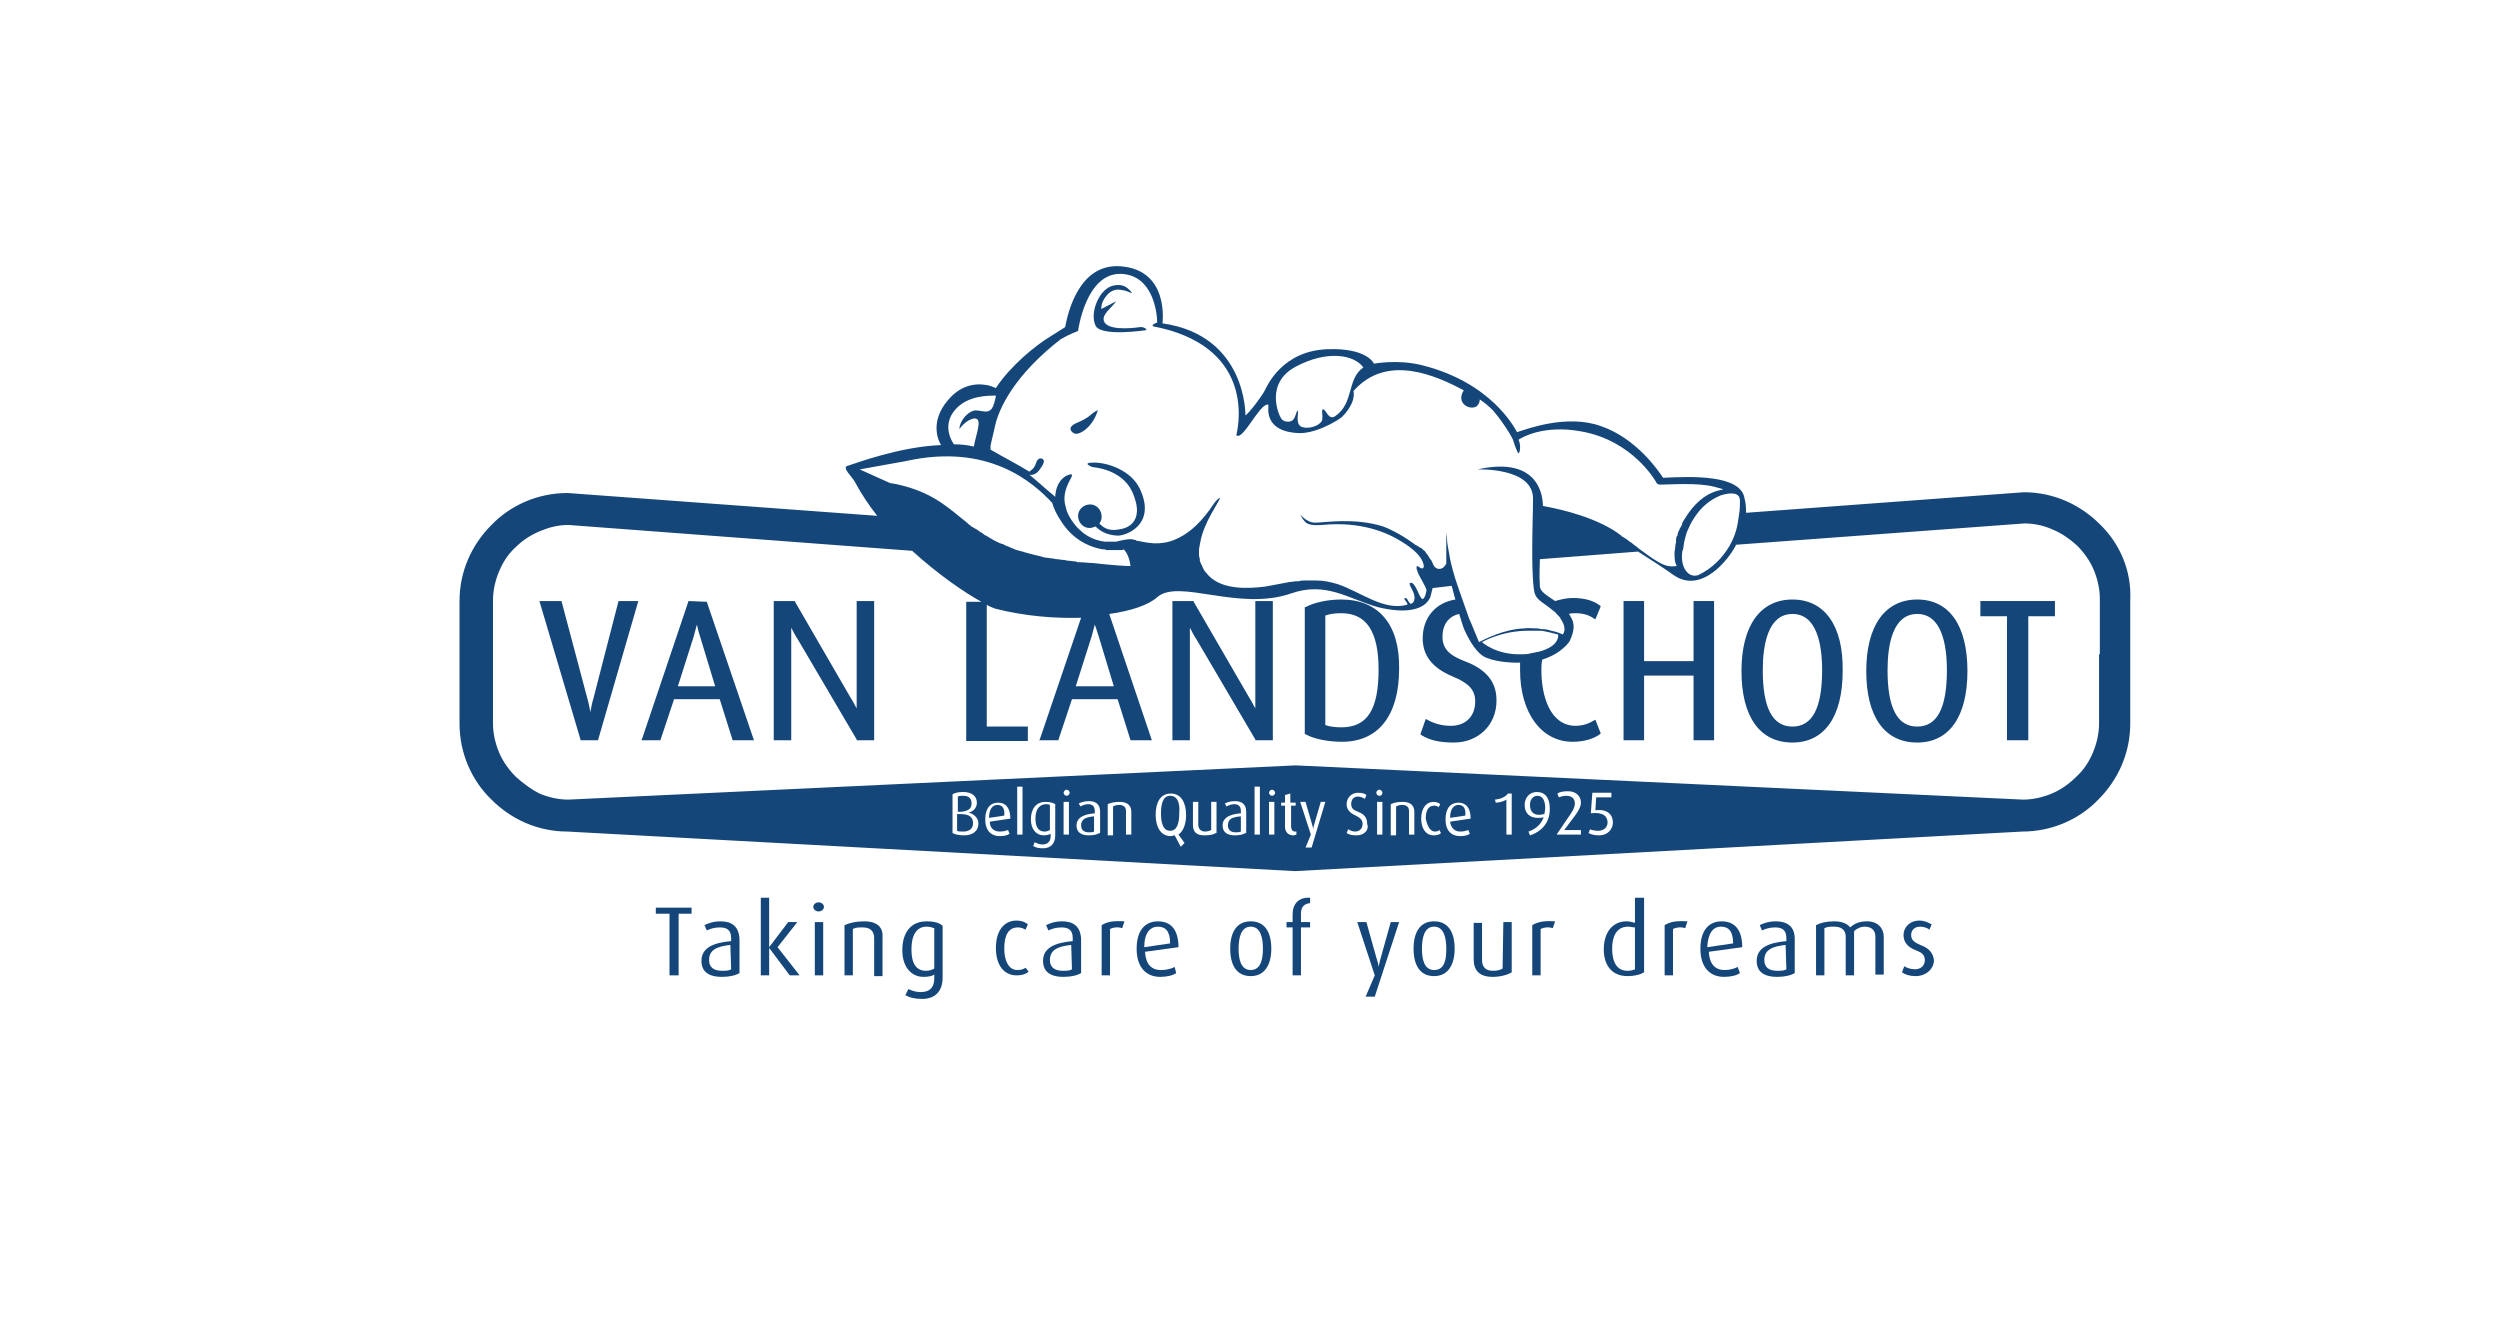 <svg enable-background="new 0 0 328.6 174" height="174" viewBox="0 0 328.6 174" width="328.6" xmlns="http://www.w3.org/2000/svg"><g fill="#15467a"><path d="m78 91.8c-.2.6-.3 1.3-.4 1.8-.1-.5-.2-1.1-.4-1.8l-3.4-12.8h-2.9l5.4 18.2v.1h2.3l5.3-18.3h-2.6z"/><path d="m92.9 79.1-2.4-.1-6.1 18.1-.1.2h2.5l1.8-5.4h6l1.7 5.4h2.8zm-3.8 11.1 2.1-6.6c.2-.7.3-1.2.4-1.5.1.4.2.9.4 1.5l2 6.6z"/><path d="m112.6 91.7v1.4c-.2-.3-.4-.8-.8-1.4l-7.3-12.6v-.1h-2.8v18.3h2.3v-13.2c0-.6 0-1.2 0-1.6.2.4.5 1 .9 1.6l7.7 13.1v.1h2.3v-18.3h-2.3z"/><path d="m165 91.7v1.4c-.2-.3-.4-.8-.8-1.4l-7.3-12.6v-.1h-2.8v18.3h2.3v-13.2c0-.6 0-1.2 0-1.6.2.4.5 1 .9 1.6l7.7 13.1v.1h2.3v-18.3h-2.3z"/><path d="m176.3 78.8c-1.8 0-3.6.4-4.7 1h-.1v16.7h.1c1 .6 2.9 1 4.8 1 4.8 0 7.5-3.5 7.5-9.6.1-5.8-2.7-9.1-7.6-9.1zm0 16.8c-.8 0-1.6-.1-2.1-.3v-14.4c.6-.2 1.2-.3 2.1-.3 3.3 0 4.9 2.4 4.9 7.4 0 5.3-1.5 7.6-4.9 7.6z"/><path d="m222.6 86.9h-6.5v-7.9h-2.7v18.3h2.7v-8.5h6.5v8.5h2.7v-18.3h-2.7z"/><path d="m235.6 78.8c-4.2 0-6.7 3.4-6.7 9.4s2.4 9.4 6.7 9.4c4.2 0 6.6-3.4 6.6-9.4.1-6-2.4-9.4-6.6-9.4zm0 16.7c-2.6 0-3.9-2.4-3.9-7.4 0-3.4.7-7.4 3.9-7.4s3.9 4 3.9 7.4c0 5-1.3 7.4-3.9 7.4z"/><path d="m252 78.8c-4.2 0-6.7 3.4-6.7 9.4s2.4 9.4 6.7 9.4c4.2 0 6.6-3.4 6.6-9.4s-2.4-9.4-6.6-9.4zm0 16.7c-2.6 0-3.9-2.4-3.9-7.4 0-3.4.7-7.4 3.9-7.4s3.9 4 3.9 7.4c0 5-1.3 7.4-3.9 7.4z"/><path d="m260.3 81h3.5v16.3h2.8v-16.3h3.5v-2h-9.8z"/><path d="m141.3 57c.6.2 2.4-.9 3-3.1-1.2.6-.7.8-2.8 1.7-1.4.6-.6 1.3-.2 1.4z"/><path d="m143.8 60.8c-1.8 0-.2.6-.2.6s3.8.2 5.2 3.2c2 4.4-1.3 4.9-1.3 4.9-.9.2-2 .4-3-.7.2-.2.3-.6.3-.9 0-.9-.7-1.6-1.5-1.6-.9 0-1.6.7-1.6 1.5 0 .9.7 1.6 1.5 1.6.3 0 .5-.1.8-.2.5.5 1.3 1.1 2.8 1.2 1.1.1 5.3-1.4 3-6.2-1.1-2.3-4.1-3.4-6-3.4z"/><path d="m150.6 43.4c.3 0-.2-.5-.8-.4-1.4.2-4.3.4-4.7-.8-.3-.9 1-1.7 1.6-2.6l-1.9 1s-.1.1 0-.5 1-2.3 2.5-2c1 .1 1.1.4 1.5.4-.3-.4-.8-.9-1.4-1s-1.4 0-2 .5c-1.2.9-2.1 3.3-1.4 4.8s6.6.6 6.6.6z"/><path d="m86.2 120.1h1.8v8.1h1.2v-8.1h1.7v-.8h-4.7z"/><path d="m94.7 121.1c-1 0-1.7.3-2.1.5l.3.7c.4-.2 1-.4 1.7-.4.9 0 1.5.3 1.5 1.4v.4c-2.2.2-3.9.8-3.9 2.6 0 1.3.8 2.1 2.7 2.1 1 0 1.8-.2 2.3-.5v-4.5c-.1-1.8-1.2-2.3-2.5-2.3zm1.4 6.3c-.3.2-.7.2-1.2.2-1 0-1.7-.4-1.7-1.4 0-1.4 1.1-1.8 2.8-2z"/><path d="m104.8 121.2h-1.2l-2.5 3.3v-6.5h-1.1v10.2h1.1v-3.6l2.7 3.6h1.3l-2.9-3.7z"/><path d="m107.1 121.2h1.1v7h-1.1z"/><path d="m107.6 118.6c-.4 0-.7.3-.7.6s.3.6.7.6.7-.3.7-.6-.3-.6-.7-.6z"/><path d="m113.6 121.1c-1.1 0-1.9.2-2.6.5v6.6h1.1v-6.1c.4-.2.7-.2 1.3-.2 1.2 0 1.5.7 1.5 1.4v5h1.1v-5.1c.1-1-.4-2.1-2.4-2.1z"/><path d="m121.8 121.1c-2.1 0-3.2 1.5-3.2 3.8 0 2.1 1.1 3.5 2.8 3.5.6 0 1.1-.1 1.4-.3v.5c0 1.1-.5 1.8-1.8 1.8-.6 0-1.2-.2-1.6-.4l-.4.8c.5.3 1.2.5 2.2.5 1.7 0 2.7-1 2.7-2.8v-6.8c-.4-.4-1.1-.6-2.1-.6zm1 6.2c-.3.2-.7.3-1.1.3-1.3 0-1.9-1-1.9-2.8s.6-3 2-3c.4 0 .7.1 1 .2z"/><path d="m133.8 121.9c.5 0 .8.2 1 .3l.3-.7c-.2-.2-.7-.5-1.5-.5-1.6 0-2.7 1.3-2.7 3.6s1.1 3.6 2.7 3.6c.8 0 1.3-.2 1.6-.5l-.4-.5c-.3.2-.6.3-1.1.3-1.1 0-1.7-1.2-1.7-2.8 0-1.7.5-2.8 1.8-2.8z"/><path d="m139.6 121.1c-1 0-1.7.3-2.1.5l.3.7c.4-.2 1-.4 1.7-.4.9 0 1.5.3 1.5 1.4v.4c-2.2.2-3.9.8-3.9 2.6 0 1.3.8 2.1 2.7 2.1 1 0 1.8-.2 2.3-.5v-4.5c-.1-1.8-1.2-2.3-2.5-2.3zm1.3 6.3c-.3.2-.7.2-1.2.2-1 0-1.7-.4-1.7-1.4 0-1.4 1.1-1.8 2.8-2z"/><path d="m144.8 121.6v6.6h1.1v-6.1c.4-.2 1-.3 1.6-.1l.3-.9c-1.7-.1-2.3.1-3 .5z"/><path d="m152.6 127.5c-1.3 0-2-.8-2.1-2.4l4.4-.6c0-2.3-1-3.4-2.7-3.4s-2.8 1.2-2.8 3.6c0 2.5 1.3 3.7 3.1 3.7.9 0 1.7-.2 2.1-.5l-.2-.8c-.4.2-1 .4-1.8.4zm-.4-5.7c1 0 1.6.6 1.6 2.2l-3.4.5c0-1.9.8-2.7 1.8-2.7z"/><path d="m164.4 121.1c-1.9 0-2.7 1.5-2.7 3.6s.8 3.6 2.7 3.6 2.7-1.6 2.7-3.6c0-2.1-.8-3.6-2.7-3.6zm0 6.4c-1.3 0-1.6-1.4-1.6-2.8s.3-2.9 1.6-2.9 1.6 1.5 1.6 2.9-.3 2.8-1.6 2.8z"/><path d="m169.9 120.2v1h-.8v.7h.8v6.3h1.1v-6.3h1.2v-.7h-1.2v-1.1c0-1 .5-1.3 1.2-1.4v-.7c-1.5-.1-2.3.8-2.3 2.2z"/><path d="m181.4 126.2c-.1.5-.2.9-.2.9s0-.4-.2-.9l-1.4-5h-1.2l2.3 7-1.2 2.8h1.2l3.2-9.8h-1.1z"/><path d="m188.5 121.1c-1.9 0-2.7 1.5-2.7 3.6s.8 3.6 2.7 3.6 2.7-1.6 2.7-3.6c0-2.1-.8-3.6-2.7-3.6zm0 6.4c-1.3 0-1.6-1.4-1.6-2.8s.3-2.9 1.6-2.9 1.6 1.5 1.6 2.9-.2 2.8-1.6 2.8z"/><path d="m197.5 127.3c-.3.2-.7.3-1.3.3-1 0-1.4-.6-1.4-1.4v-4.9h-1.1v4.8c0 1.4.7 2.3 2.5 2.3 1.1 0 2-.3 2.5-.6v-6.6h-1.1z"/><path d="m201.4 121.6v6.6h1.1v-6.1c.4-.2 1-.3 1.6-.1l.3-.9c-1.6-.1-2.3.1-3 .5z"/><path d="m214.9 118v3.3c-.4-.1-.7-.2-1.1-.2-1.8 0-3 1.4-3 3.7 0 2.1 1.1 3.5 3.1 3.5 1 0 1.7-.2 2.2-.5v-9.8zm0 9.4c-.2.1-.5.2-1 .2-1.4 0-2-1.2-2-2.9 0-1.5.5-2.9 2.1-2.9.3 0 .6.1.9.1z"/><path d="m218.8 121.6v6.6h1.1v-6.1c.4-.2 1-.3 1.6-.1l.3-.9c-1.7-.1-2.3.1-3 .5z"/><path d="m226.7 127.5c-1.3 0-2-.8-2.1-2.4l4.4-.6c0-2.3-1-3.4-2.7-3.4s-2.8 1.2-2.8 3.6c0 2.5 1.3 3.7 3.1 3.7.9 0 1.7-.2 2.1-.5l-.3-.8c-.4.2-1 .4-1.7.4zm-.5-5.7c1 0 1.6.6 1.6 2.2l-3.4.5c.1-1.9.8-2.7 1.8-2.7z"/><path d="m233.4 121.1c-1 0-1.7.3-2.1.5l.3.7c.4-.2 1-.4 1.7-.4.9 0 1.5.3 1.5 1.4v.4c-2.2.2-3.9.8-3.9 2.6 0 1.3.8 2.1 2.7 2.1 1 0 1.8-.2 2.3-.5v-4.5c0-1.8-1.2-2.3-2.5-2.3zm1.4 6.3c-.3.2-.7.2-1.2.2-1 0-1.7-.4-1.7-1.4 0-1.4 1.1-1.8 2.8-2z"/><path d="m245.4 121.1c-1 0-1.7.3-2.2.8-.4-.5-1.1-.8-2.1-.8-1.1 0-1.8.2-2.4.5v6.6h1.1v-6.2c.4-.2.7-.2 1.3-.2 1 0 1.5.5 1.5 1.3v5.1h1.1v-5.8c.4-.4.9-.6 1.4-.6 1 0 1.4.6 1.4 1.3v5h1.1v-5c0-.9-.6-2-2.2-2z"/><path d="m252.4 124.2c-.7-.3-1.2-.6-1.2-1.3 0-.6.4-1.1 1.2-1.1.5 0 1 .2 1.2.4l.3-.7c-.4-.2-.9-.5-1.6-.5-1.3 0-2.1.9-2.1 1.9 0 .7.3 1.5 1.6 2 .8.3 1.2.6 1.2 1.3s-.5 1.2-1.3 1.2c-.6 0-1.1-.2-1.4-.4l-.3.8c.4.3 1 .5 1.8.5 1.4 0 2.4-1 2.4-2.1-.1-.7-.4-1.5-1.8-2z"/><path d="m136.1 107.6c0 1.1.4 1.7 1.2 1.7.3 0 .5-.1.7-.2v-3.3c-.2-.1-.4-.1-.6-.1-.9.1-1.3.8-1.3 1.9z"/><path d="m126.2 107h-.4v2.2c.2.1.4.1.8.1.7 0 1.3-.3 1.3-1.1s-.5-1.2-1.7-1.2z"/><path d="m276 68.9c-2.6-2.6-6.1-4.2-10-4.2l-36.5 2.7c0-.5 0-1.2-.2-1.9-.5-3.1-6.8-2.9-10.7-2.7-.6-.9-3.5-5.2-8.2-6.8-4.5-1.6-9.7.4-11 .8-.3-.5-3.3-6.5-12.5-8.8-3.2-.8-6.3-.2-6.3-.2s-.9-2.1-6.1-1.9c-5.9.2-7.9 4.7-8.3 5.5-.3.6-2 2.9-2.5 3.2 0 0 .2-10.5-10.9-12.1 0-.2.9-7-5.5-7.5-5.4-.4-6.9 5.9-7.3 8l-1.9 1.2c-2 1.2-5.3 3.9-7.2 6.8-.3-.1-.5-.2-.8-.3-1.2-.3-3.5-.5-5.5 1.9-2.4 2.8-1.3 5.3-.9 5.9-5.5.2-11.5 2.5-12.2 2.7-1 .2.5 1.4.9 2.2.8 1.5 1.8 3 2.9 4.4l-40.7-3c-3.9 0-7.5 1.6-10 4.2-2.6 2.6-4.2 6.1-4.2 10v7.1 9c0 3.9 1.6 7.5 4.2 10 2.6 2.6 6.1 4.2 10 4.2l95.6 5.2 95.6-5.2c3.9 0 7.5-1.6 10-4.2 2.6-2.6 4.2-6.1 4.2-10v-9.1-7.1c.2-3.9-1.4-7.5-4-10zm-47.3-3.1c0 .5 0 1.1-.1 1.7-.1.7-.2 1.5-.4 2.2-.2.7-.5 1.4-.9 2.1-.9 1.5-2.2 2.9-4.1 3.8-1.3.4-2.3-1-2.1-2.9 0-.1 0-.3.1-.4.1-.4.1-.8.2-1.2.1-.4.2-.8.3-1.1.3-.7.6-1.4 1.1-2.1.8-1.2 1.9-2.2 3.4-2.8 1.3-.4 2.5-.4 2.5.7zm-58.4-17.6c4.1-2.2 7.7-1.6 8.9.1-2.2 1.5-1.2 4.7-3.7 6.4-.9.6-1.2-.9-1.6-.9-.3 0 .1 1.2-.2 1.6-.7.9-2.3 1-2.8.6-.6-.5-.2-1.8-.3-2-.2-.2-.3 1.1-.8 1.3-.3.2-1.1.2-1.4-.3-.3-.4-2.2-4.6 1.9-6.8zm-30.9-3.6c1.2-.7 2.3-1.1 2.3-1.1s1-7.7 5.7-7.5c4.2.2 4.7 5.2 4.7 6.4-.4.1-.8.4-.5.5 12.9 2.5 11.4 12.3 10.9 14.3.8.8 2.9-3.8 4-4 .3-.1.2-.1.2.8.1 1.6 1.2 2.7 3.6 2.9 2.4.3 5.5-1.6 6.1-2.1.4-.4 1.8-1.9 1.5-3.4 4.4-5 10.9-2 14.5-.1-1.1 1.7.8 2.7 1.7 2.1.3-.3.4-.6.4-.9.6.4 1.2.9 1.7 1.4 1.3 1.5 2.6 3.6 2.7 4 .2.7.5 1.4.6 1.6s.3-.1.3-.6c0-.2 0-.7-.2-1.1.4-.3 3.3-2 8.2-1.1 6.9 1.2 9.9 6.7 9.9 6.7 0 .1.2.3.5.3 1.2 0 5-.3 7.2.3.6.2 1.5.3.8.4-1 .2-2.9.8-4.7 3.7-.1.2-.3.4-.4.7v.1c-.1.3-.3.5-.4.8-.1.2-.2.4-.2.6 0 .1 0 .1-.1.2-.1.2-.1.3-.1.5v.2c0 .2-.1.4-.1.6v.1c0 .2-.1.5-.1.7 0 .7 0 1.3.3 1.8-.3 0-.6.1-1.1 0-.7-.1-1.7-.7-2.8-1.5-.4-.3-.7-.5-1.1-.8-.3-.3-.7-.5-1-.8-.1 0-.1-.1-.2-.1-.3-.3-.7-.5-1-.7 0 0-.1 0-.1-.1-.4-.3-.7-.5-1-.7-3.6-2.2-8.3-3-9.3-3.2 0-.7-.1-6.7-8.6-4.8 0 0 7.4-.3 7.3 3.9 0 1.6-.1 4-.1 6.3v.2.9.2c0 1.7.1 3.3.2 4.2.2 1.5.9 1.5 2.6 2.9.1.1.3.2.4.4.1.1.2.2.2.2l.1.1c.1.1.2.2.2.3.1.1.1.2.2.3.7 1.2.1 1.8.1 1.8s-.5-.3-1.5-.5c-.3-.1-.7-.2-1.1-.2h-.1c-.2 0-.4-.1-.6-.1-.1 0-.1 0-.2 0-.5 0-1-.1-1.6 0-2.7.1-5.3 1.5-5.9 1.8-.4-.9-.8-2-1.3-3.1-.2-.6-.4-1.1-.6-1.7-.5-1.5-1.1-3-1.5-4.5-.2-.7-.4-1.5-.5-2.2-.1-.7-.3-1.4-.3-2 0-.3-.1-.7-.1-1v1 1.4.1.3.1.4.1.3.1.2.1c0 .1 0 .2-.1.2-.2.6-1.3 1-1.7-.2-.1-.1-.1-.3-.2-.4l-.1-.1c-.1-.1-.1-.2-.2-.3 0-.1-.1-.1-.1-.2-.1-.1-.1-.2-.2-.2 0-.1-.1-.1-.1-.2-.1-.1-.1-.2-.2-.2-.1-.1-.1-.1-.2-.2s-.2-.2-.3-.2-.1-.1-.2-.1c-.1-.1-.2-.2-.3-.2s-.1-.1-.2-.1c-.1-.1-.2-.2-.4-.3-1.5-1.1-3.2-1.9-3.8-2.1-3.8-1.2-7.8-.5-8.9-.5-1.2 0-2-1.1-2-1.1s.4.9.9 1.2c.3.1.5.3 2 .2 5.1-.5 8.6 1 10.6 2.3 1.3.8 1.9 1.5 1.9 1.5.6.6 1.1 1.7.7 1.9-.2.1-.6-.3-.7-.3s-.1.1-.1.1v.2c0 .1 0 .2.1.3v.1c.3.8 1.2 2.1 1.2 2.5-.1.7-.4 1.3-.6 1.1-.4-.3-.8-2-1.4-2.1-.8 0 .9 1.4.3 2.5-.6.8-.7-.6-1.1-.5s.6.8.2.9c-3 .8-5.9-1.6-9-2.7-1-.3-1.9-.5-2.9-.5-.1 0-.3 0-.4 0-.2 0-.5 0-.7 0-.1 0-.3 0-.4 0-.3 0-.5 0-.8.1-.1 0-.2 0-.3 0-.3 0-.6.1-.9.1-1.1.2-2.2.4-3.2.6-2.4.3-5.6.4-7.4-1.4-.2-.2-.4-.5-.6-.7-.1-.2-.2-.4-.3-.6 0-.1 0-.1-.1-.2-.1-.2-.1-.3-.2-.5 0-.1 0-.1 0-.2 0-.2-.1-.3-.1-.5 0-.1 0-.2 0-.3s0-.2 0-.3c0-.2 0-.4.1-.7v-.1c0-.2.1-.3.1-.5.5-2.5 2.3-4.9 2.6-5.7-.6.3-.9.9-1.4 1.6-1.6 2.2-3.1 3.3-4.5 3.9-2.1.9-3.8.4-4.9.2-.1 0-.2 0-.3-.1-.1 0-.3-.1-.4-.1-.6-.1-1.4.1-2.2.3h-.1c-.1 0-.2 0-.3 0-.3 0-.7 0-1.1 0-.7-.1-1.5-.3-2.3-.8-.3-.2-.5-.3-.8-.6-.5-.4-.9-.9-1.3-1.5-.3-.5-.6-1-.7-1.6-.9-2.7 1.8-4.7.4-4.3-.7.2-1.7 1-1.8 2.9-1.1-.9-2.4-2.1-3.4-2.9 0 0 .7.2 1.3-.6s.8-1.3.4-1.5c-.2-.1-.6-.1-.8.5-.3.9-.6.9-.9 1.2-1.6-1-3.4-1.9-5.1-2.9 0-.1 0-.3 0-.5.1-.6.3-1.3.5-2.2.5-2.8 2.8-7.2 8.7-11.8zm63.4 40.9c-.2.1-.4.1-.7.2h-.1c-.3.1-.6.1-.9.2-.4.1-.8.1-1.1.1-3.4.1-5.2-1.6-5.2-1.6s2.5-1.5 6.1-1.5h1.2.2c.4 0 .9.1 1.3.2s.8.2 1.2.3c0 0 .3 1.3-2 2.1zm-77.2-31.7c1.6-1.8 4.2-1.8 5.3-1.8 0 .2-.1.5-.2.9 0 .1-.1.2-.1.3-.5 1.6-1.8.5-2.7.8s-1.8 1.5-1.8 2.4c0 0 .9-1.3 2-1.4 1.1 0 .2 2-.1 3.7-.8-.2-1.7-.3-2.6-.3-.2-.2-1.7-2.5.2-4.6zm-12.6 7.9 6.1-1.1c10.8-2.4 16.7 2.8 19.2 5.5.2.7.6 1.6 1.3 2.6 1.4 2.1 3.2 3 4.8 3.4.2 0 .3.1.5.1h.1c.1 0 .3 0 .4.1h.1.4.1.3.1.3s.1 0 .2 0h.2.2.1c.1 0 .2 0 .3-.1.5.5.8 1.4.9 2.2-.8 0-2.3-.1-5-.4-.6 0-1.1-.1-1.7-.1-.2 0-.3 0-.5-.1-.3 0-.7-.1-1-.1-.2 0-.4-.1-.6-.1-.3 0-.6-.1-.9-.1-.2 0-.4-.1-.6-.1-.3 0-.5-.1-.8-.1-.2 0-.4-.1-.5-.1-.2-.1-.5-.1-.7-.2-.2 0-.3-.1-.5-.1-.2-.1-.5-.1-.7-.2-.1 0-.3-.1-.4-.1-.2-.1-.4-.1-.7-.2-.1 0-.2-.1-.4-.1-.2-.1-.5-.2-.7-.3-.1 0-.2-.1-.2-.1-.3-.1-.6-.2-.9-.4 0 0 0 0-.1 0-.3-.1-.5-.2-.7-.3-.1 0-.1-.1-.2-.1-.2-.1-.4-.2-.5-.3-.1 0-.2-.1-.2-.1-.2-.1-.3-.2-.5-.3-.1 0-.2-.1-.2-.1-.1-.1-.3-.2-.4-.3-.1 0-.1-.1-.2-.1-.1-.1-.3-.2-.4-.3-.1 0-.1-.1-.2-.1-.2-.1-.3-.2-.5-.3 0 0-.1 0-.1-.1-.2-.1-.4-.3-.5-.4-2.4-1.9-4.2-3.7-8.2-4.8-.4-.1-1.1-.3-1.9-.4zm31.4 21.9 2 6.6h-5l2.1-6.6c.2-.7.3-1.2.4-1.5.1.3.3.8.5 1.5zm-17.7 26.2c-.6 0-1.1-.1-1.5-.3v-5.1c.3-.2.8-.3 1.4-.3 1.2 0 1.8.6 1.8 1.4s-.6 1.2-1.1 1.3c.5.1 1.3.6 1.3 1.4 0 1.1-.8 1.6-1.9 1.6zm4.7-.5c.5 0 .8-.1 1.1-.2l.2.5c-.3.2-.7.3-1.3.3-1.1 0-1.9-.7-1.9-2.2s.7-2.2 1.7-2.2 1.6.7 1.6 2.1l-2.7.4c0 .8.5 1.3 1.3 1.3zm3 .4h-.7v-6.3h.7zm4.3.1c0 1.1-.6 1.7-1.6 1.7-.6 0-1-.1-1.3-.3l.2-.5c.2.1.6.3 1 .3.8 0 1.1-.5 1.1-1.1v-.3c-.2.1-.5.2-.9.2-1 0-1.7-.8-1.7-2.1 0-1.4.7-2.3 1.9-2.3.6 0 1 .1 1.3.3zm1.8-.1h-.7v-4.3h.7zm-.3-5.1c-.2 0-.4-.2-.4-.4s.2-.4.4-.4.4.2.4.4-.2.4-.4.4zm4.3 4.9c-.3.2-.8.3-1.4.3-1.1 0-1.6-.5-1.6-1.3 0-1.1 1.1-1.5 2.4-1.6v-.3c0-.7-.4-.9-.9-.9-.4 0-.8.2-1 .3l-.2-.4c.2-.1.7-.3 1.3-.3.8 0 1.5.3 1.5 1.4v2.8zm4.2.2h-.7v-3.1c0-.4-.2-.8-.9-.8-.4 0-.6.1-.8.2v3.8h-.7v-4.1c.4-.2.9-.3 1.6-.3 1.2 0 1.5.7 1.5 1.3zm7 1.1-.5.5-.8-1.5c-.2 0-.3.1-.5.1-1.4 0-2-1.3-2-2.8 0-1.6.6-2.8 2-2.8s2 1.3 2 2.8c0 1.1-.3 2.1-1 2.6zm4.1-1.3c-.3.2-.8.3-1.5.3-1.1 0-1.5-.5-1.5-1.4v-3h.7v3c0 .5.3.9.9.9.3 0 .6-.1.8-.2v-3.7h.7v4.1zm3.9 0c-.3.2-.8.3-1.4.3-1.1 0-1.6-.5-1.6-1.3 0-1.1 1.1-1.5 2.4-1.6v-.3c0-.7-.4-.9-.9-.9-.4 0-.8.2-1 .3l-.2-.4c.2-.1.7-.3 1.3-.3.8 0 1.5.3 1.5 1.4v2.8zm1.9.2h-.7v-6.3h.7zm1.9 0h-.7v-4.3h.7zm-.3-5.1c-.2 0-.4-.2-.4-.4s.2-.4.4-.4.4.2.4.4-.2.4-.4.4zm3.2 1.3h-.7v2.8c0 .3.2.6.5.6h.2v.4c-.1 0-.2.1-.4.1-.8 0-1.1-.6-1.1-1.1v-2.8h-.5v-.4h.5v-1l.7-.2v1.2h.7v.4zm2 5.5h-.8l.7-1.7-1.4-4.3h.7l.9 3.1c.1.3.1.6.1.6s0-.3.1-.6l.9-3.1h.6zm5.9-1.6c-.6 0-1-.1-1.3-.3l.2-.5c.2.1.5.3.9.3.6 0 1-.4 1-1 0-.5-.3-.8-.9-1.1-.9-.4-1.2-.9-1.2-1.5 0-.8.6-1.5 1.5-1.5.5 0 .9.1 1.1.3l-.2.5c-.2-.1-.5-.3-.9-.3-.6 0-.9.4-.9 1s.4.8.9 1c1.1.4 1.2 1.1 1.2 1.6.3.8-.4 1.5-1.4 1.5zm3.4-.1h-.7v-4.3h.7zm-.4-5.1c-.2 0-.4-.2-.4-.4s.2-.4.4-.4.4.2.4.4-.1.4-.4.4zm4.6 5.1h-.7v-3.1c0-.4-.2-.8-.9-.8-.4 0-.6.1-.8.2v3.8h-.7v-4.1c.4-.2.9-.3 1.6-.3 1.2 0 1.5.7 1.5 1.3zm2.7-.4c.3 0 .5-.1.6-.2l.2.4c-.2.2-.5.3-1 .3-.9 0-1.6-.8-1.6-2.2s.7-2.2 1.6-2.2c.5 0 .8.2.9.3l-.2.4c-.1-.1-.3-.2-.6-.2-.8 0-1.1.7-1.1 1.7.2 1 .6 1.7 1.2 1.7zm3.3 0c.5 0 .8-.1 1.1-.2l.2.5c-.3.2-.7.3-1.3.3-1.1 0-1.9-.7-1.9-2.2s.7-2.2 1.7-2.2 1.6.7 1.6 2.1l-2.7.4c.1.8.6 1.3 1.3 1.3zm6.8.4h-.7v-4.6c-.3.2-.9.4-1.4.4l-.1-.4c1-.1 1.5-.5 1.7-.8h.5zm2.4.1-.2-.5c.6-.2 1.6-.7 2-1.9-.2.1-.5.1-.8.1-.9 0-1.7-.5-1.7-1.7 0-.9.6-1.7 1.6-1.7 1.1 0 1.7.8 1.7 2.1.1 2.5-1.9 3.4-2.6 3.6zm6.7-.1h-3.2l1.9-2.8c.4-.6.5-1 .5-1.3 0-.6-.4-1-1.1-1-.5 0-.7.1-1 .2l-.2-.5c.3-.2.7-.3 1.4-.3 1 0 1.7.6 1.7 1.5 0 .4-.2.9-.7 1.6l-1.5 2h2.2zm2.4.1c-.6 0-1-.1-1.4-.3l.2-.5c.2.1.6.2 1.1.2.6 0 1.2-.4 1.2-1.1 0-.8-.6-1.4-2.2-1.2l.2-2.7h2.5v.6h-2l-.1 1.7c1.6-.2 2.3.6 2.3 1.6 0 .9-.7 1.7-1.8 1.7zm65.7-23.8v9.1c0 1.3-.3 2.6-.8 3.8s-1.2 2.3-2.2 3.2c-.9.9-2 1.7-3.2 2.2s-2.5.8-3.8.8l-95.6-4.5-95.6 4.5c-1.3 0-2.6-.3-3.8-.8-1-.5-2.1-1.3-3.1-2.2-.9-.9-1.7-2-2.2-3.2s-.8-2.5-.8-3.8v-9.1-7.1c0-1.3.3-2.6.8-3.8s1.2-2.3 2.2-3.2c.9-.9 2-1.6 3.2-2.1s2.4-.8 3.7-.8l45.2 3.4c3.4 3.1 6.9 5.5 9.1 6.7h-2v18.3h8.1v-1.9h-5.4v-16c.5.3.9.4 1.1.5 3.9 1 7.9 1.3 11.3 1.2l-5.4 15.9-.1.2h2.5l1.8-5.4h6l1.7 5.4h2.8l-5.6-16.6c2.9-.4 5.2-1.2 6.3-2.2 2.8-2.5 10.7 1.9 17.6-.5 4.6-1.6 7.5.7 11.4 1.8 1.2.3 5.7 1.3 6.9-1.3.1-.4.2-.8.3-1.2l2.5-.3c.2.6.3 1.2.5 1.8-2.6.4-4.3 2.4-4.3 5.1 0 2.3 1.3 3.9 3.9 5 2.2.9 3 1.8 3 3.3 0 2-1.3 3.2-3.2 3.2-1.2 0-2.2-.3-3.1-.8l-.2-.1-.7 2 .1.1c1.1.7 2.4 1 4.3 1 3.2 0 5.6-2.3 5.6-5.5 0-1.5-.4-3.8-4.2-5.2-1.8-.7-2.9-1.5-2.9-3.2 0-1.6.8-2.7 2.2-3 .2.7.4 1.3.6 1.9.7 1.6 1.8 3.5 3.1 3.9 1.5.6 3.7.6 3.7.6h.6v1c0 5.6 2.8 9.4 6.9 9.4 1.5 0 2.8-.4 3.6-1l.1-.1-.7-1.8-.2.1c-.5.3-1.3.7-2.4.7-3.3 0-4.5-3.8-4.5-7.3 0-.3 0-.8.1-1.4 2.6-.8 3.6-2.4 3.6-2.4.7-1.5.7-2.4.1-3.3 0-.1-.1-.2-.2-.3.3-.1.6-.1.9-.1.9 0 1.7.2 2.4.7l.2.1.7-1.7-.1-.1c-.9-.7-2.1-1-3.6-1-.8 0-1.6.2-2.3.4-1-.7-2-1.2-2-2-.1-1.5 0-2.6 0-3.5l12.9-1c1.4.9 3 1.9 4.7 3.1 3.6 2.5 7.2-2 8.2-4l37.9-2.8c1.3 0 2.6.3 3.7.8 1.2.5 2.2 1.2 3.2 2.1.9.9 1.7 2 2.2 3.2s.8 2.5.8 3.8v7.3z"/><path d="m127.7 105.6c0-.7-.4-1-1.1-1-.3 0-.5 0-.7.1v2h.4c1-.1 1.4-.4 1.4-1.1z"/><path d="m131.1 105.8c-.6 0-1.1.5-1.1 1.7l2-.3c.1-1-.3-1.4-.9-1.4z"/><path d="m142.1 108.5c0 .6.4.9 1 .9.3 0 .5 0 .7-.1v-2c-1 .1-1.7.3-1.7 1.2z"/><path d="m161.4 108.5c0 .6.4.9 1 .9.3 0 .5 0 .7-.1v-2c-1.1.1-1.7.3-1.7 1.2z"/><path d="m153.8 104.6c-1 0-1.2 1.2-1.2 2.3s.2 2.3 1.2 2.3 1.2-1.2 1.2-2.3c.1-1.1-.1-2.3-1.2-2.3z"/><path d="m191.7 105.8c-.6 0-1.1.5-1.1 1.7l2-.3c.1-1-.3-1.4-.9-1.4z"/><path d="m202.1 104.6c-.7 0-1 .6-1 1.2 0 .8.4 1.3 1.2 1.3.3 0 .6-.1.7-.1 0-.2.1-.5.1-.8 0-.9-.3-1.6-1-1.6z"/></g></svg>